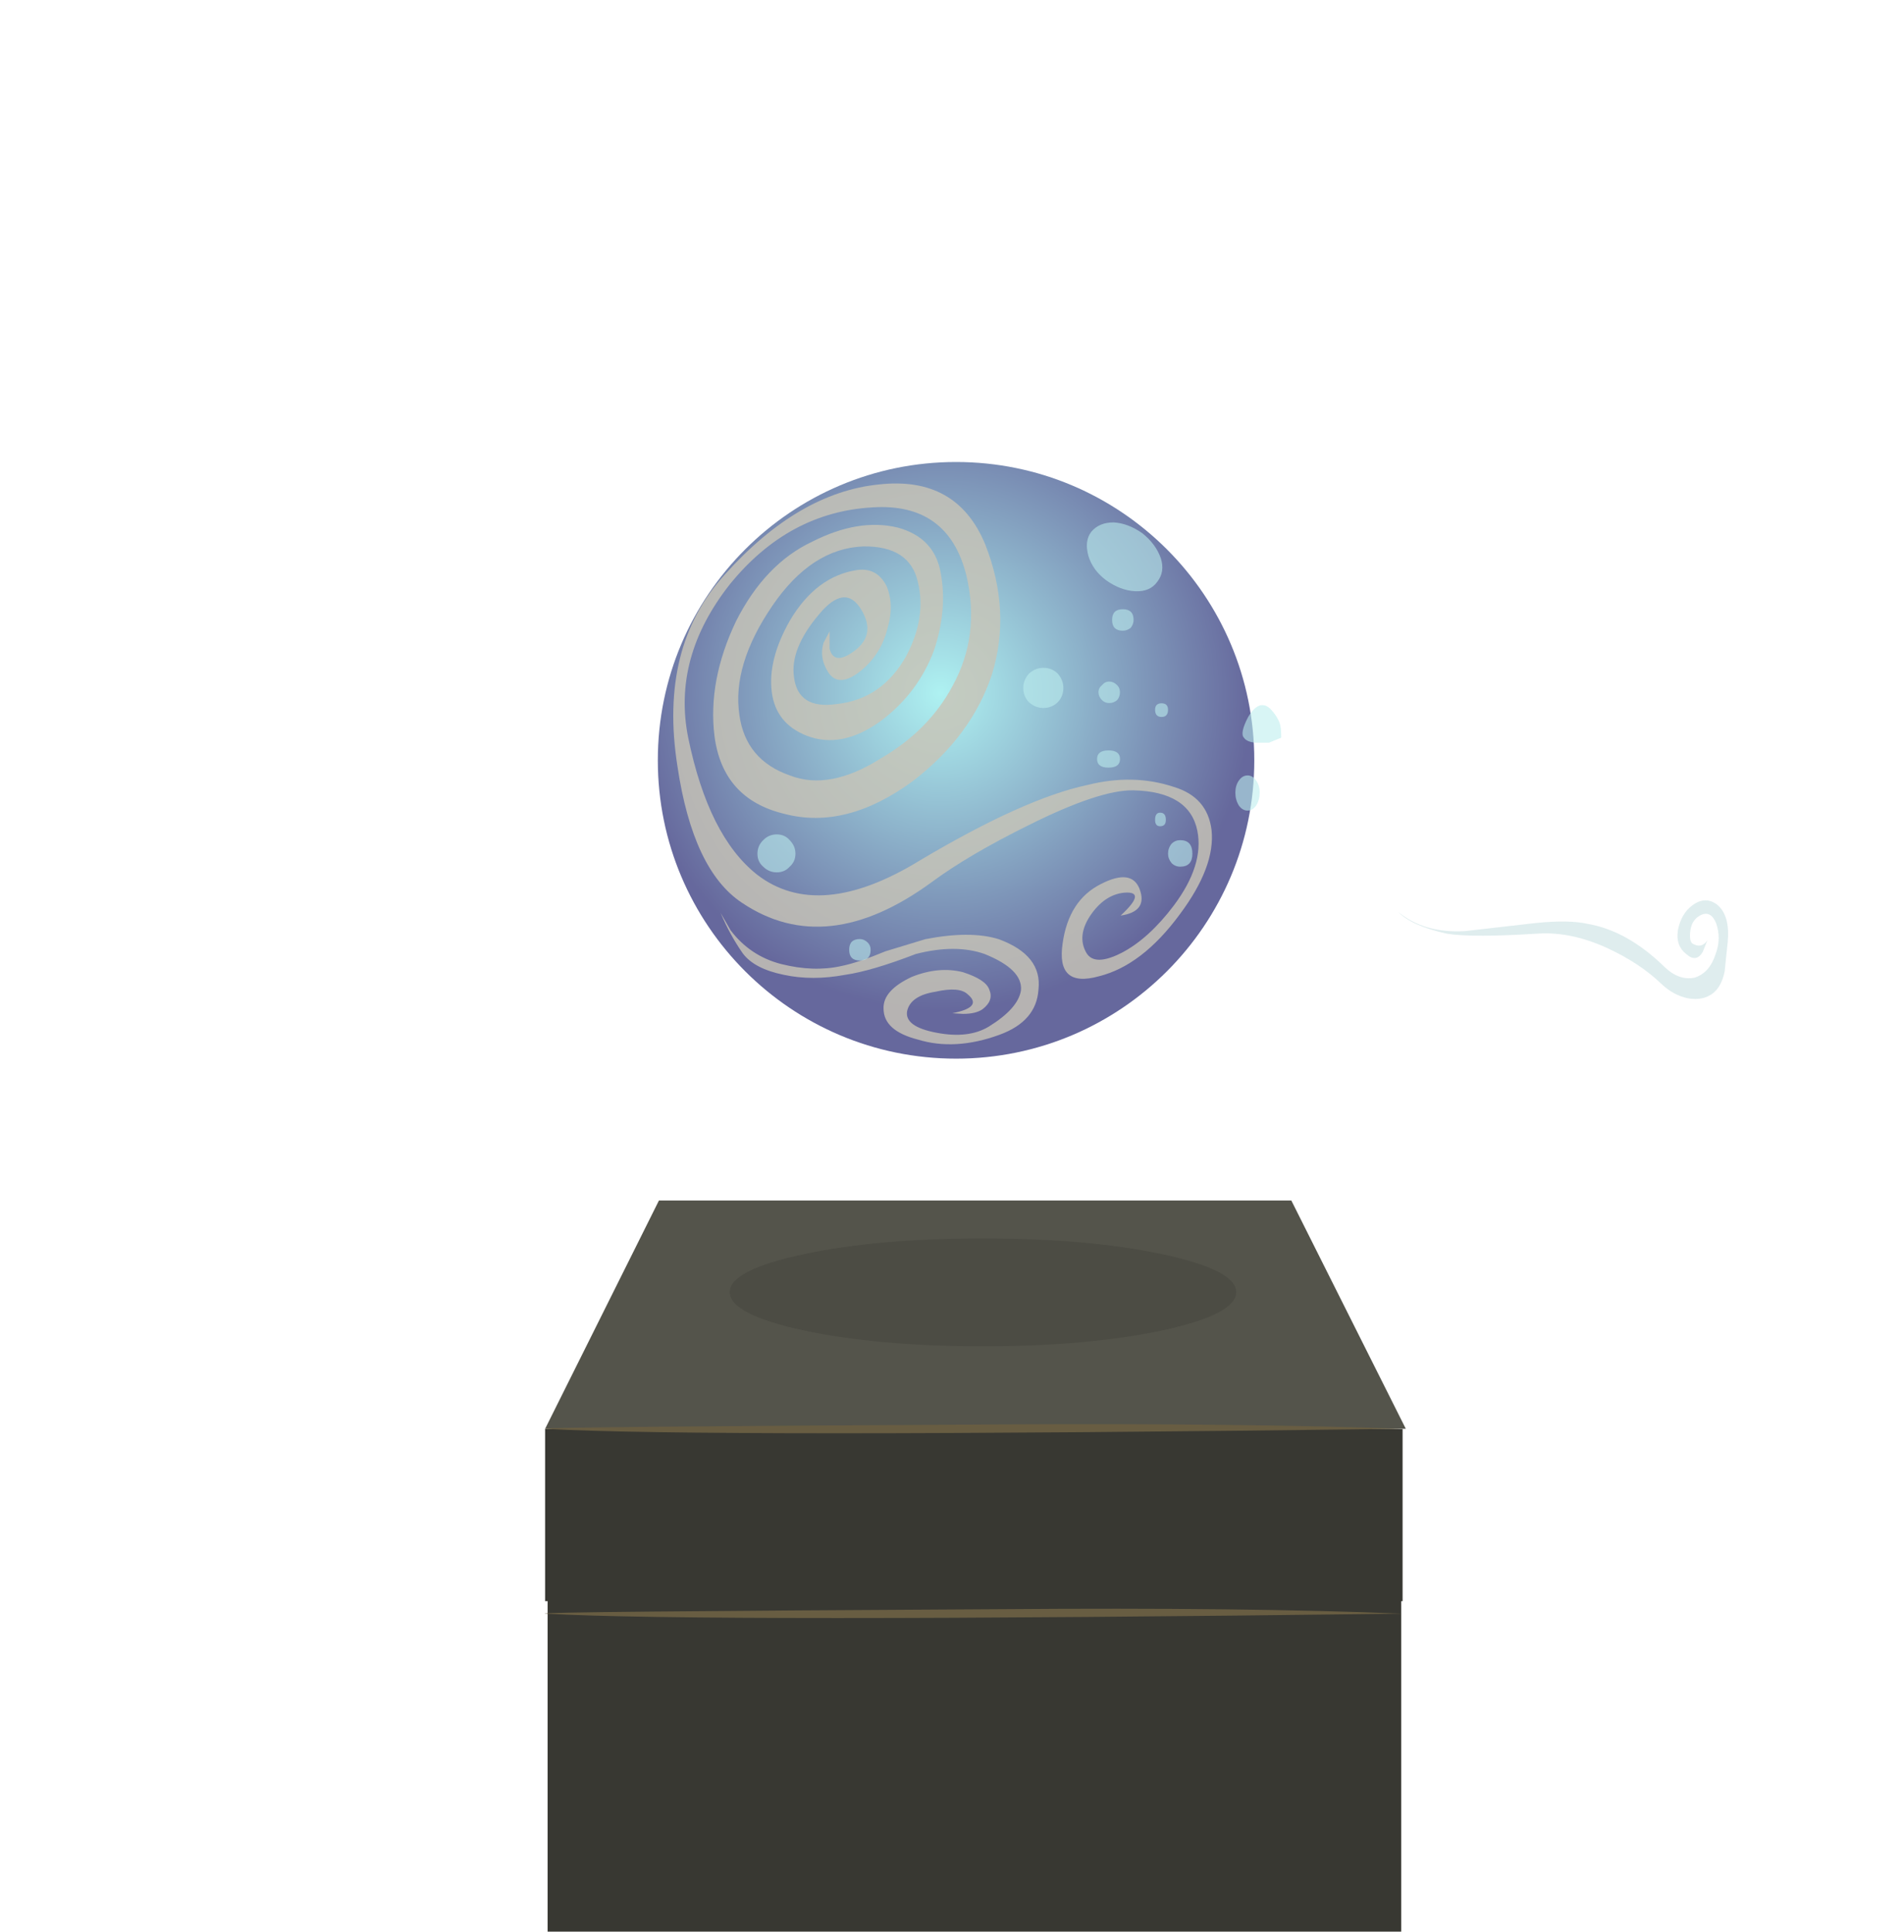 <?xml version="1.0" encoding="UTF-8"?>
<svg version="1.1" viewBox="0 0 617.46 626.24" xmlns="http://www.w3.org/2000/svg" xmlns:xlink="http://www.w3.org/1999/xlink">
<defs>
<radialGradient id="a" cx="145.97" cy="2285.4" r="87.911" gradientTransform="matrix(1.215 .022 -.022 1.241 20.379 -557.43)" gradientUnits="userSpaceOnUse">
<stop stop-color="#78e8e8" offset="0"/>
<stop stop-color="#00045b" offset="1"/>
</radialGradient>
</defs>
<g transform="translate(273.53 -1998)">
<rect x="-95.938" y="2499.9" width="276.81" height="244.47" color="#000000" fill="#383832"/>
<path d="m50.907 2519.7c53.316-0.42 96.793 0.061 130.42 1.446-151.49 1.902-244.17 1.902-278.08 0-3.004-0.42 46.204-0.902 147.66-1.446z" color="#000000" fill="#685d42" fill-rule="evenodd"/>
<path d="m-59.841 2387.2h205.08l37.13 74.018h-279.12l36.914-74.018z" color="#000000" fill="#54544b"/>
<path d="m-96.756 2461.3h278.08v55.797h-278.08v-55.797z" color="#000000" fill="#383832"/>
<path d="m50.907 2459.8c53.316-0.282 96.793 0.2 130.42 1.42-151.49 1.923-244.17 1.923-278.08 0-3.004-0.4 46.204-0.882 147.66-1.42z" fill="#685d42" fill-rule="evenodd"/>
<path d="m45.164 2399.5c22.747 0 42.103 1.7 58.079 5.094 16.07 3.402 24.113 7.511 24.113 12.323 0 4.825-8.027 8.963-24.113 12.43-15.976 3.402-35.331 5.104-58.079 5.104-22.641 0-41.947-1.702-57.923-5.104-16.07-3.466-24.109-7.604-24.109-12.43 0-4.812 8.039-8.921 24.109-12.323 15.976-3.4 35.282-5.099 57.923-5.099z" fill-rule="evenodd" opacity=".1"/>
<g transform="translate(235.33 36.667)" fill-rule="evenodd">
<path transform="matrix(.941 0 0 .941 -342.58 38.729)" d="m255.56 2305.1c0 56.763-46.015 102.78-102.78 102.78-56.763 0-102.78-46.015-102.78-102.78s46.015-102.78 102.78-102.78c56.763 0 102.78 46.015 102.78 102.78z" color="#000000" fill="url(#a)" opacity=".601"/>
<g transform="matrix(1.065 0 0 1.065 -254.82 -19.373)" fill="#c8c4b7" fill-opacity=".814">
<path d="m29.067 2007.3c15.863-1.784 26.655 4.307 32.403 18.242 5.332 13.54 6.009 26.737 2.046 39.575-4.107 12.438-12.095 23.251-23.994 32.403-13.535 9.977-26.594 13.34-39.17 10.054-12.582-3.004-19.688-10.931-21.333-23.789-1.359-11.218 0.825-22.83 6.573-34.869 5.886-11.618 13.597-19.688 23.169-24.194 9.434-4.784 18.124-6.229 26.055-4.307 7.511 2.046 11.9 6.691 13.12 13.94 1.359 7.393 0.682 15.181-2.046 23.394-3.281 8.752-8.69 15.919-16.201 21.528-7.931 5.747-15.458 7.25-22.569 4.506-6.291-2.466-9.834-6.911-10.654-13.32-0.82-6.568 1.02-13.817 5.527-21.749 5.348-9.013 12.177-14.14 20.508-15.381 4.107-0.543 7.111 1.159 9.034 5.127 1.502 3.825 1.559 7.988 0.2 12.515-1.225 5.189-3.886 9.495-7.993 12.92-4.527 3.686-7.87 3.886-10.054 0.62-1.923-3.025-2.384-6.029-1.441-9.034l1.841-3.481v5.327c0.82 3.143 2.943 3.625 6.368 1.441 5.471-3.425 6.573-7.87 3.286-13.34-3.286-5.465-7.588-4.984-12.915 1.446-5.891 6.968-8.413 13.335-7.593 19.062 0.82 6.573 5.127 9.316 12.92 8.213 9.29-0.964 16.401-5.891 21.328-14.761 4.086-7.814 5.245-15.263 3.481-22.369-1.641-7.373-7.188-10.997-16.622-10.859-10.51 0.405-19.744 6.429-27.676 18.047-8.213 12.038-11.556 23.092-10.054 33.223 1.241 9.157 6.368 15.304 15.381 18.447 8.07 3.143 17.365 1.384 27.896-5.327 9.577-5.609 16.745-12.858 21.533-21.728 5.747-10.398 7.188-21.672 4.302-33.848-3.681-14.76-13.197-21.666-28.496-20.708-17.104 0.943-31.582 8.752-43.482 23.374-11.756 14.899-16.001 30.48-12.715 46.763 4.107 19.964 11.074 33.823 20.928 41.636 12.556 9.695 29.121 8.27 49.629-4.307 21.185-12.597 38.211-20.247 51.049-22.969 9.311-2.328 18.042-2.123 26.255 0.6 6.829 2.061 10.674 6.429 11.495 13.135 0.8 7.373-2.405 15.924-9.654 25.635-7.649 10.398-15.863 16.683-24.615 18.867-8.752 2.461-12.438-0.902-11.074-10.054 1.241-8.752 5.127-14.761 11.695-18.042 6.152-3.148 10.054-2.666 11.7 1.441 1.779 4.645-0.144 7.368-5.747 8.188 5.465-5.045 5.804-7.367 1.02-6.968-3.968 0.42-7.393 2.743-10.254 6.968-2.722 4.107-3.148 7.875-1.225 11.279 1.646 2.881 5.271 2.881 10.879 0 5.465-2.866 10.731-7.654 15.781-14.34 6.147-8.213 8.552-15.801 7.168-22.774-1.62-7.931-8.111-12.033-19.467-12.294-6.85-0.139-17.504 3.404-32.003 10.654-12.156 6.009-21.928 11.756-29.321 17.221-21.467 15.725-40.734 17.847-57.838 6.373-9.972-6.573-16.545-20.452-19.688-41.636-3.825-24.194 1.02-43.682 14.561-58.443 14.899-16.56 30.5-25.635 46.763-27.275z"/>
<path d="m-19.116 2137.7 3.061 5.327c3.968 5.209 9.095 8.634 15.381 10.254 6.573 1.646 12.659 1.866 18.267 0.62 3.404-0.677 7.911-2.179 13.52-4.502l12.115-3.686c9.152-1.784 16.601-1.784 22.349 0 8.875 3.261 12.92 8.388 12.1 15.381-0.42 6.409-4.368 10.992-11.9 13.735-9.013 3.286-17.304 3.748-24.815 1.446-6.968-1.784-10.454-4.927-10.454-9.434-0.138-3.707 2.728-6.911 8.613-9.654 5.471-2.184 10.674-2.661 15.581-1.42 4.645 1.502 7.332 3.261 8.014 5.327 0.938 2.184 0.256 4.163-2.066 5.947-1.359 0.943-3.343 1.42-5.947 1.42l-3.266-0.2c6.27-1.22 7.855-3.143 4.707-5.747-1.641-1.62-4.927-1.902-9.834-0.8-5.066 0.8-7.947 2.784-8.629 5.927-0.543 3.143 2.461 5.347 9.034 6.568 6.409 1.225 11.674 0.605 15.781-1.841 6.009-3.707 9.29-7.388 9.854-11.074 0.4-4.245-3.286-7.931-11.079-11.074-5.886-2.066-12.853-2.066-20.928 0-8.89 3.425-16.058 5.547-21.528 6.347-6.706 1.241-12.915 1.241-18.662 0-6.009-1.22-10.177-3.404-12.52-6.547-2.584-3.707-4.845-7.793-6.747-12.32z"/>
</g>
<g transform="matrix(1.133 0 0 1.133 12.46 -76.61)" fill="#bdeeee" fill-opacity=".583">
<path d="m-93.42 2009.8-3.481 1.42h-3.886c-1.646-0.139-2.743-0.6-3.286-1.42-0.82-0.82-0.42-2.825 1.22-5.947 2.066-3.425 4.107-4.245 6.173-2.466 1.359 1.364 2.322 2.804 2.861 4.307 0.282 0.82 0.42 2.184 0.42 4.107h-0.021z" color="#000000"/>
<path d="m-161.49 2001.3c-1.502 0-2.886-0.559-4.107-1.641-1.102-1.102-1.641-2.461-1.641-4.107 0-1.502 0.538-2.861 1.641-4.107 1.22-1.082 2.604-1.641 4.107-1.641 1.641 0 3.004 0.559 4.107 1.641 1.082 1.246 1.62 2.605 1.62 4.107 0 1.646-0.538 3.004-1.62 4.107-1.102 1.077-2.466 1.641-4.107 1.641z" color="#000000"/>
<path d="m-145.71 1996.8c0-0.82 0.338-1.497 1.02-2.041 0.564-0.682 1.241-1.02 2.066-1.02 0.82 0 1.559 0.338 2.24 1.02 0.564 0.543 0.82 1.22 0.82 2.041 0 0.826-0.256 1.584-0.82 2.266-0.682 0.559-1.42 0.82-2.24 0.82-0.825 0-1.502-0.261-2.066-0.82-0.682-0.682-1.02-1.441-1.02-2.266z" color="#000000"/>
<path d="m-125.8 2001.8c0 1.364-0.62 2.066-1.861 2.066-1.225 0-1.846-0.703-1.846-2.066 0-1.22 0.62-1.841 1.846-1.841 1.241 0 1.861 0.62 1.861 1.841z" color="#000000"/>
<path d="m-135.66 1976.1c0 0.825-0.282 1.584-0.82 2.266-0.682 0.538-1.441 0.821-2.266 0.821-2.041 0-3.061-1.02-3.061-3.086 0-2.041 1.02-3.061 3.061-3.061 2.066 0 3.086 1.02 3.086 3.061z" color="#000000"/>
<path d="m-243.32 2043c0-1.497 0.538-2.8 1.641-3.881 1.082-1.102 2.384-1.646 3.886-1.646 1.523 0 2.743 0.543 3.707 1.646 1.082 1.102 1.641 2.384 1.641 3.881 0 1.523-0.559 2.748-1.641 3.707-0.964 1.082-2.184 1.625-3.707 1.625-1.502 0-2.784-0.543-3.886-1.625-1.102-0.959-1.641-2.184-1.641-3.707z" color="#000000"/>
<path d="m-210.92 2070.5c0 2.041-1.02 3.061-3.081 3.061-2.046 0-3.066-1.02-3.066-3.061 0-2.066 1.02-3.087 3.066-3.087 0.82 0 1.579 0.344 2.261 1.02 0.543 0.543 0.82 1.246 0.82 2.066z" color="#000000"/>
<path d="m-126.42 2033.3c0 1.241-0.543 1.841-1.646 1.841-0.959 0-1.441-0.6-1.441-1.841 0-1.364 0.482-2.046 1.441-2.046 1.102 0 1.646 0.682 1.646 2.046z" color="#000000"/>
<path d="m-118.83 2043c0 2.466-1.159 3.707-3.481 3.707-0.964 0-1.784-0.338-2.466-1.02-0.682-0.82-1.02-1.723-1.02-2.686 0-1.077 0.338-2.041 1.02-2.861 0.682-0.682 1.502-1.02 2.466-1.02 2.322 0 3.481 1.302 3.481 3.881z" color="#000000"/>
<path d="m-103.05 2020.6c0.964 0 1.784 0.482 2.466 1.441 0.682 0.964 1.02 2.123 1.02 3.486 0 1.364-0.338 2.604-1.02 3.707-0.682 0.938-1.502 1.42-2.466 1.42-0.959 0-1.779-0.482-2.461-1.42-0.682-1.102-1.02-2.343-1.02-3.707 0-1.364 0.338-2.522 1.02-3.486 0.682-0.959 1.502-1.441 2.461-1.441z" color="#000000"/>
<path d="m-146.11 2015.9c0-1.641 1.082-2.461 3.286-2.461 2.179 0 3.281 0.82 3.281 2.461 0 1.625-1.102 2.466-3.281 2.466-2.205 0-3.286-0.825-3.286-2.466z" color="#000000"/>
<path d="m-143.45 1964.8c-2.599-1.923-4.301-4.245-5.127-6.968-0.82-2.887-0.538-5.209 0.825-6.973 1.502-1.779 3.625-2.661 6.347-2.661 2.743 0.139 5.465 1.159 8.208 3.066 2.604 2.061 4.368 4.445 5.332 7.188 0.82 2.584 0.477 4.845-1.025 6.747-1.359 1.923-3.481 2.825-6.368 2.687-2.722-0.143-5.465-1.164-8.193-3.086z" color="#000000"/>
</g>
</g>
<path d="m195.7 2300.7c-7.673-1.688-12.94-4.062-15.845-7.094 5.616 4.677 12.859 6.766 21.729 6.259l22.894-2.624c7.226-0.732 12.851-0.641 16.902 0.281 8.562 1.479 16.827 6.116 24.792 13.872 3.224 3.116 6.545 4.285 9.941 3.534 3.166-1.021 5.418-3.555 6.719-7.616 1.256-3.345 1.329-6.615 0.219-9.854-1.248-3.194-3.137-4.003-5.614-2.45-1.652 1.056-2.599 2.712-2.831 5.009-0.223 2.038 0.022 3.333 0.705 3.876 1.971 1.195 3.596 0.833 4.88-1.07l-1.562 3.85c-1.421 2.343-3.207 2.536-5.351 0.598-2.263-1.766-3.173-4.284-2.686-7.587 0.69-3.669 2.277-6.414 4.785-8.232 2.758-2.017 5.416-2.074 7.965-0.154 2.811 2.342 3.953 6.368 3.421 12.062-0.598 5.653-0.928 8.824-0.995 9.552-0.652 3.203-1.866 5.522-3.663 6.998-2.198 1.742-4.912 2.326-8.166 1.759-3.192-0.645-6.081-2.21-8.671-4.678-4.686-4.511-10.574-8.398-17.674-11.672-7.615-3.476-14.925-5.021-21.919-4.671-14.503 0.929-24.507 0.95-29.963 0.059l-0.011-0.006z" color="#000000" fill="#d1e5e6" fill-rule="evenodd" opacity=".694"/>
</g>
</svg>
